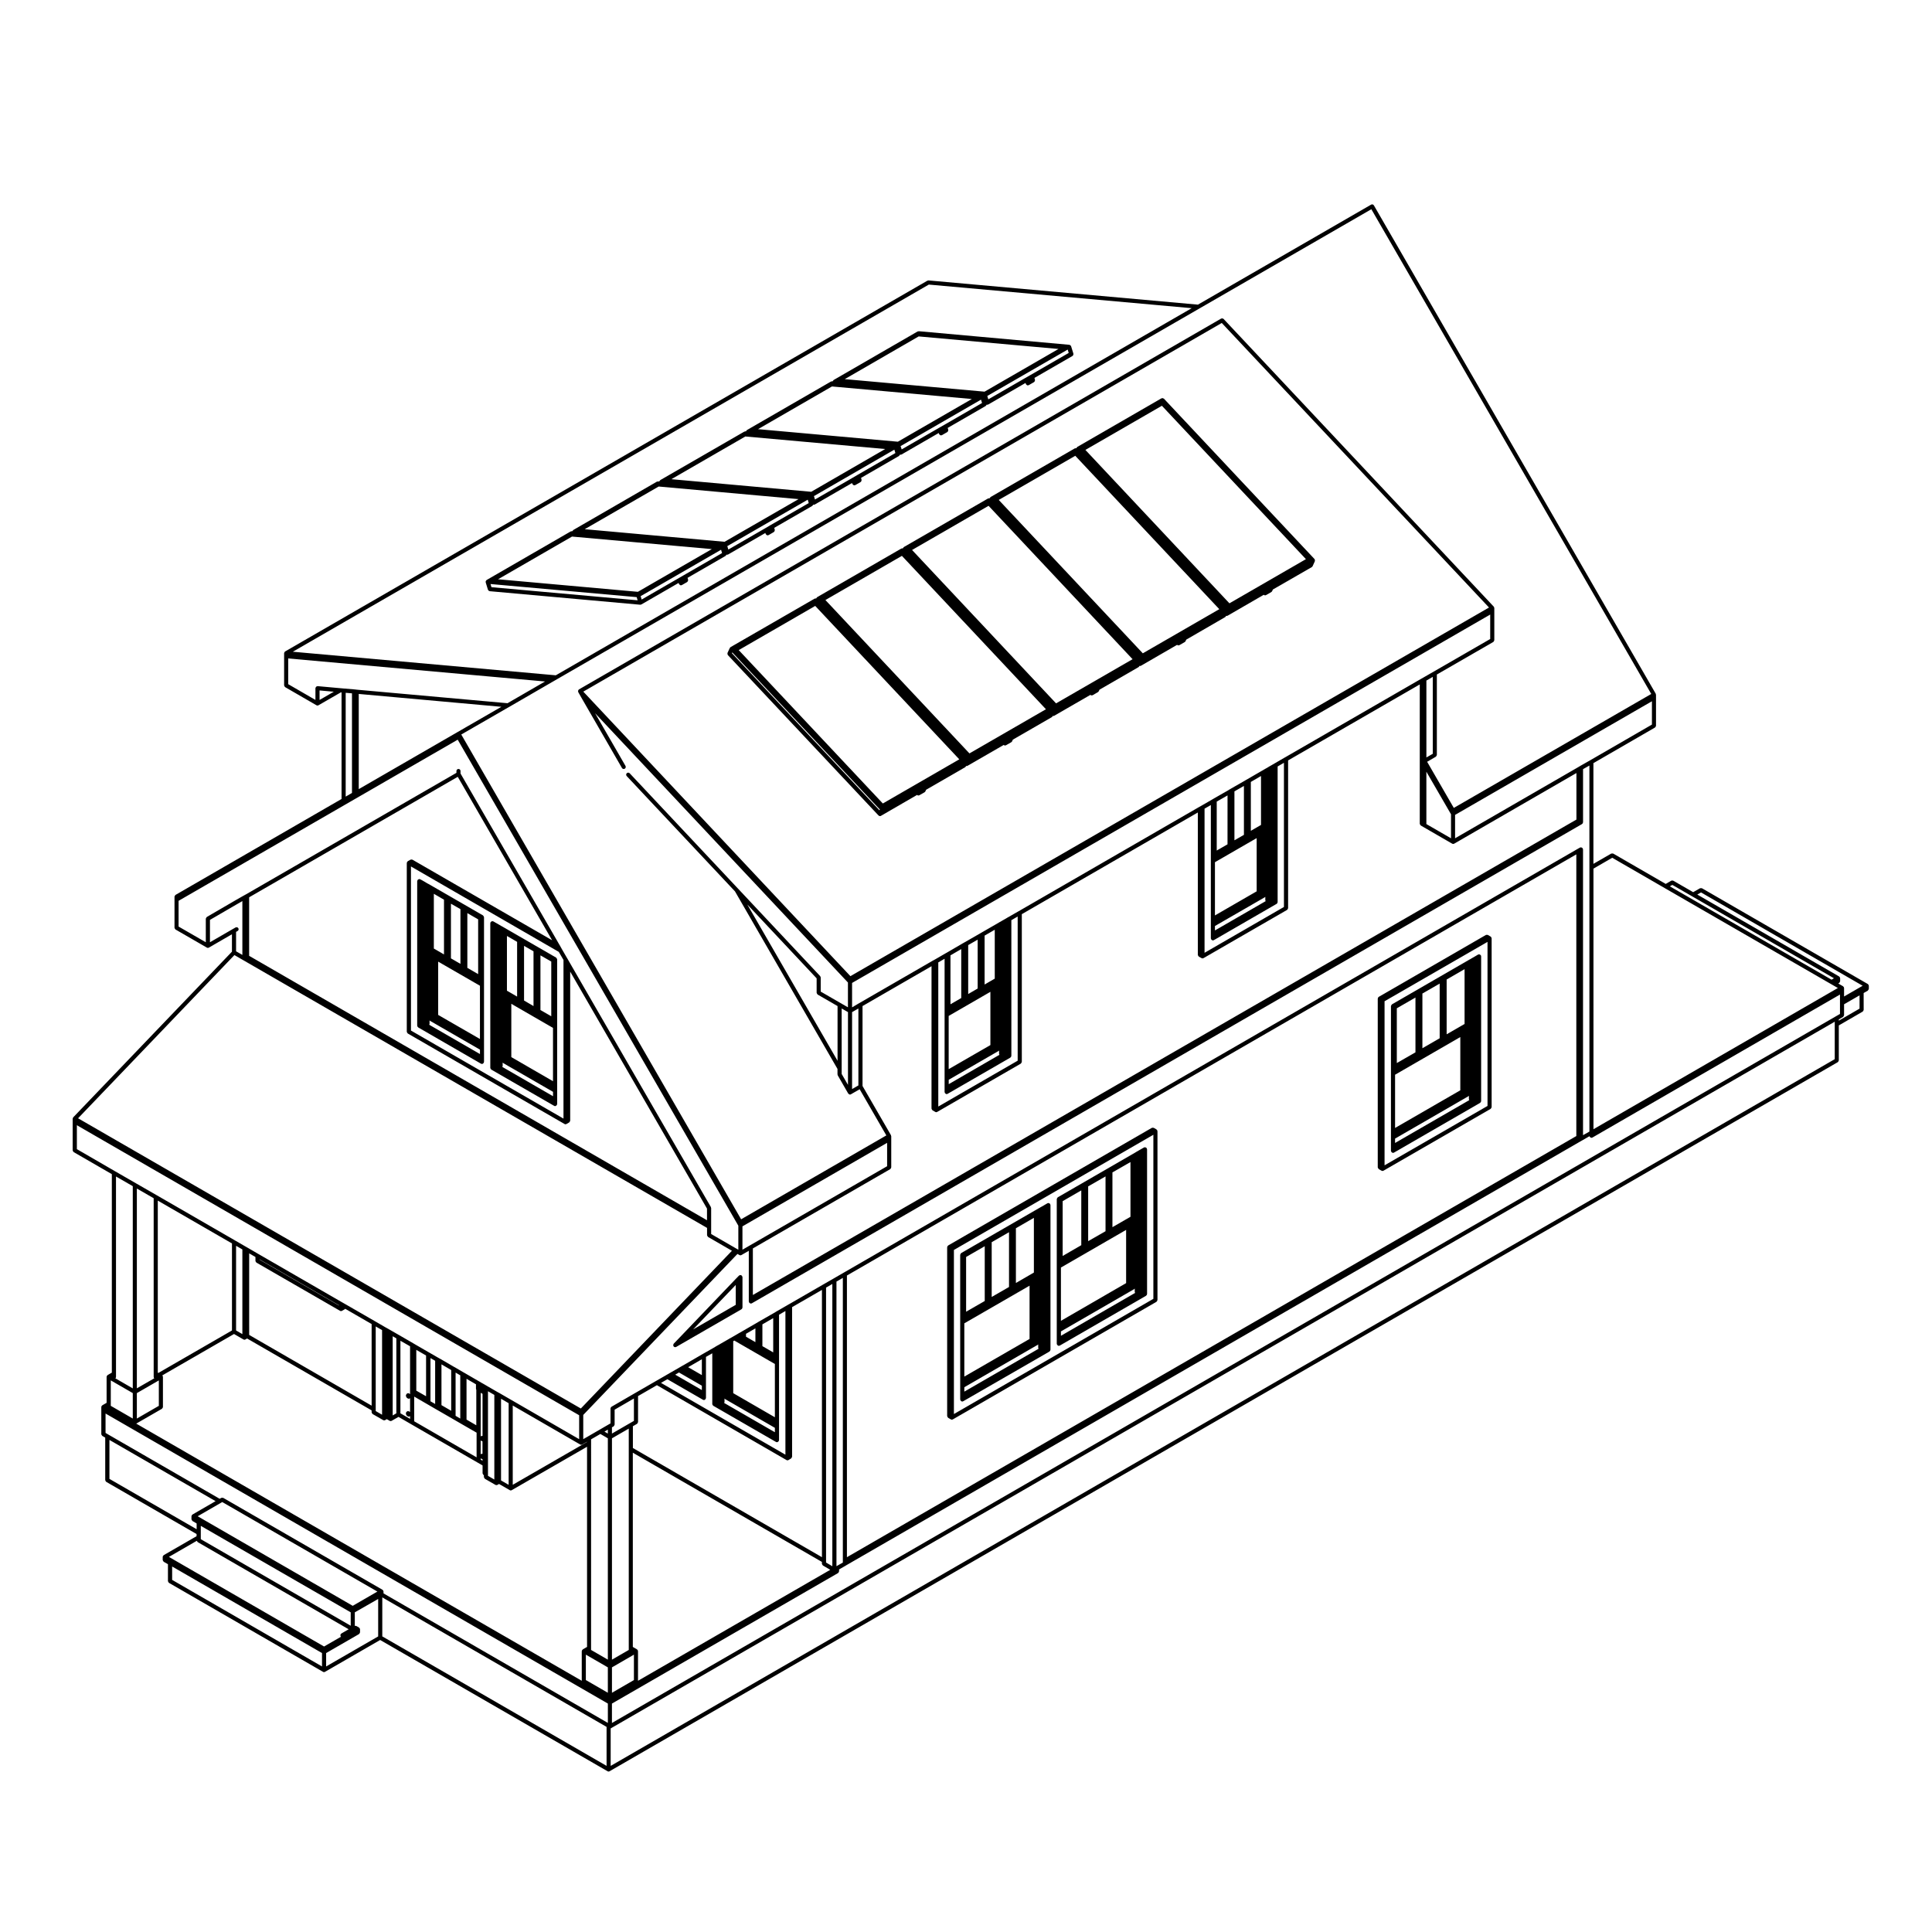 <?xml version="1.0" encoding="UTF-8"?>
<!-- Uploaded to: SVG Repo, www.svgrepo.com, Generator: SVG Repo Mixer Tools -->
<svg fill="#000000" width="800px" height="800px" version="1.1" viewBox="144 144 512 512" xmlns="http://www.w3.org/2000/svg">
 <g>
  <path d="m395.12 519.53c0.031 0.07 0.066 0.117 0.125 0.156 0.016 0.02 0.016 0.051 0.039 0.059l0.691 0.402c0.086 0.051 0.18 0.07 0.273 0.07 0.098 0 0.18-0.02 0.273-0.07l53.953-31.156c0.02-0.02 0.02-0.039 0.039-0.059 0.059-0.039 0.09-0.102 0.125-0.156 0.039-0.07 0.066-0.117 0.074-0.188 0.004-0.02 0.031-0.039 0.031-0.07v-44.734c0-0.031-0.023-0.051-0.031-0.082-0.004-0.051-0.016-0.09-0.035-0.125-0.012-0.02 0-0.051-0.012-0.07-0.016-0.02-0.039-0.031-0.055-0.051-0.035-0.039-0.066-0.07-0.105-0.102-0.02-0.02-0.02-0.039-0.039-0.059l-0.695-0.395c-0.023-0.012-0.051 0-0.074-0.012-0.066-0.031-0.117-0.02-0.195-0.02-0.07-0.012-0.133-0.012-0.195 0.02-0.023 0.012-0.051 0-0.074 0.012l-53.949 31.156c-0.023 0.012-0.023 0.039-0.039 0.059-0.051 0.031-0.074 0.051-0.105 0.102-0.02 0.02-0.047 0.02-0.059 0.039-0.016 0.02 0 0.051-0.004 0.082-0.02 0.039-0.035 0.082-0.039 0.125-0.004 0.02-0.031 0.039-0.031 0.07v44.742c0 0.02 0.023 0.039 0.031 0.059 0.02 0.086 0.043 0.137 0.082 0.195zm1.676-44.281 52.859-30.527v43.484l-52.859 30.527z"/>
  <path d="m447.91 448.3c-0.016-0.02-0.047-0.02-0.055-0.051-0.051-0.051-0.102-0.09-0.168-0.117-0.059-0.039-0.105-0.07-0.176-0.082-0.031-0.012-0.051-0.031-0.074-0.031-0.055 0-0.086 0.039-0.133 0.051-0.047 0.02-0.098 0-0.133 0.02l-0.707 0.402c-0.012 0-0.012 0.012-0.012 0.012l-0.473 0.266-0.406 0.238-0.52 0.297c-0.012 0-0.012 0.012-0.016 0.02-0.004 0.012-0.016 0-0.023 0.012l-0.059 0.039-20.625 11.914c-0.02 0.012-0.023 0.039-0.039 0.051-0.066 0.051-0.09 0.105-0.125 0.168-0.035 0.07-0.07 0.117-0.082 0.176-0.004 0.031-0.031 0.051-0.031 0.082v38.355c0 0.051 0.051 0.082 0.059 0.125 0.016 0.051-0.012 0.09 0.016 0.137 0.016 0.02 0.039 0.012 0.055 0.031 0.102 0.137 0.238 0.238 0.422 0.238 0.09 0 0.18-0.02 0.266-0.07l22.828-13.184c0.02-0.02 0.02-0.039 0.047-0.059 0.047-0.031 0.074-0.07 0.105-0.105 0.016-0.031 0.039-0.02 0.055-0.039s0-0.051 0.012-0.07c0.016-0.051 0.023-0.082 0.035-0.125 0.004-0.031 0.031-0.039 0.031-0.07v-38.344c0-0.051-0.039-0.09-0.059-0.125-0.008-0.074 0.012-0.121-0.016-0.16zm-9.105 6.402 4.781-2.746v14.504l-4.781 2.754zm-6.43 3.703 4.602-2.644v14.523l-4.602 2.637zm-6.762 3.914 4.938-2.852v14.516l-4.938 2.863zm-0.457 17.594 17.277-9.977v14.102l-17.277 9.996zm0 18.086v-1.16l19.297-11.141 0.137-0.082c0.02-0.02 0.02-0.039 0.039-0.059 0.039-0.031 0.066-0.039 0.09-0.07v0.879c0 0.105 0.066 0.176 0.105 0.266z"/>
  <path d="m509.25 453.63c0.039 0.07 0.07 0.117 0.121 0.168 0.023 0.012 0.023 0.039 0.051 0.059l0.695 0.383c0.082 0.051 0.176 0.07 0.266 0.07 0.09 0 0.188-0.02 0.266-0.07l28.379-16.375c0.02-0.012 0.02-0.031 0.039-0.051 0.059-0.051 0.09-0.102 0.125-0.168 0.039-0.059 0.07-0.105 0.074-0.176 0.012-0.031 0.035-0.051 0.035-0.07v-44.734c0-0.023-0.023-0.047-0.031-0.07-0.012-0.047-0.02-0.09-0.039-0.133-0.012-0.023 0.004-0.047-0.012-0.074-0.012-0.016-0.039-0.02-0.051-0.047-0.039-0.035-0.059-0.066-0.102-0.102-0.023-0.012-0.023-0.039-0.051-0.051l-0.691-0.406c-0.02-0.02-0.051 0-0.07-0.016-0.07-0.031-0.125-0.031-0.195-0.031-0.074 0-0.133 0-0.207 0.023-0.02 0.016-0.051 0-0.07 0.016l-28.379 16.391c-0.02 0.012-0.02 0.031-0.047 0.051-0.039 0.039-0.066 0.059-0.105 0.102-0.012 0.031-0.039 0.031-0.059 0.051-0.012 0.02 0 0.051-0.004 0.082-0.023 0.039-0.023 0.082-0.035 0.117-0.004 0.031-0.031 0.051-0.031 0.07v44.734c0 0.031 0.031 0.051 0.031 0.082 0.027 0.066 0.059 0.117 0.098 0.176zm1.672-44.289 27.285-15.734v43.48l-27.285 15.734z"/>
  <path d="m536.45 397.16c-0.016-0.02-0.039-0.02-0.059-0.039-0.047-0.059-0.102-0.098-0.156-0.125-0.07-0.035-0.117-0.066-0.188-0.074-0.031-0.004-0.039-0.031-0.059-0.031-0.059 0-0.09 0.047-0.137 0.059-0.047 0.016-0.102-0.012-0.145 0.02l-0.691 0.406v0.004l-0.453 0.266-0.402 0.223c-0.012 0.004-0.012 0.012-0.012 0.012-0.004 0.004-0.012 0-0.016 0.004l-0.484 0.293-0.023 0.012c-0.02 0.004-0.02 0.023-0.031 0.035h-0.051l-20.656 11.934c-0.02 0.02-0.02 0.051-0.039 0.059-0.066 0.051-0.09 0.102-0.125 0.168-0.031 0.059-0.07 0.105-0.082 0.176 0 0.031-0.023 0.039-0.023 0.07v38.344c0 0.051 0.047 0.09 0.055 0.125 0.02 0.051-0.004 0.102 0.02 0.137 0.012 0.02 0.039 0.02 0.051 0.039 0.102 0.125 0.238 0.238 0.422 0.238 0.09 0 0.188-0.02 0.266-0.07l22.816-13.176c0.02-0.012 0.02-0.039 0.039-0.059 0.051-0.031 0.07-0.059 0.105-0.105 0.012-0.02 0.039-0.012 0.051-0.02 0.012-0.031 0-0.059 0.012-0.09 0.02-0.039 0.035-0.082 0.039-0.125 0-0.02 0.023-0.039 0.023-0.07v-38.359c0-0.055-0.039-0.09-0.055-0.133 0-0.047 0.016-0.098-0.012-0.145zm-9.074 6.422 4.75-2.746v14.52l-4.75 2.746zm-6.426 3.715 4.578-2.637v14.488l-4.578 2.644zm-6.781 3.91 4.941-2.852v14.523l-4.941 2.84zm-0.461 17.605 17.289-9.984v14.113l-17.289 9.98zm0 18.086v-1.16l19.305-11.148s0-0.012 0.004-0.012h0.012l0.137-0.09c0.016-0.012 0.016-0.031 0.035-0.051 0.031-0.02 0.055-0.02 0.07-0.039v0.887c0 0.102 0.066 0.176 0.105 0.258z"/>
  <path d="m492.46 292.43c-0.012-0.047-0.012-0.09-0.035-0.137 0-0.016 0.004-0.035 0-0.047-0.016-0.023-0.039-0.023-0.055-0.039-0.012-0.02-0.012-0.047-0.023-0.066l-39.887-42.477c-0.039-0.047-0.098-0.039-0.141-0.066-0.059-0.039-0.105-0.074-0.172-0.086-0.082-0.012-0.137 0.012-0.207 0.031-0.051 0.016-0.102-0.012-0.145 0.016l-22.277 12.863c-0.02 0.016-0.02 0.039-0.039 0.051-0.02 0.02-0.047 0.012-0.066 0.023-0.023 0.031-0.023 0.066-0.039 0.098-0.023 0.035-0.066 0.039-0.082 0.082l-0.051 0.102c-0.023-0.004-0.051 0.004-0.066 0-0.082-0.012-0.145 0.012-0.215 0.035-0.051 0.012-0.102-0.012-0.137 0.016l-22.27 12.863c-0.023 0.012-0.023 0.035-0.039 0.055-0.02 0.004-0.051 0-0.07 0.02-0.02 0.023-0.02 0.066-0.039 0.098-0.02 0.031-0.066 0.039-0.082 0.07l-0.059 0.125c-0.02-0.012-0.051 0-0.082 0-0.082-0.012-0.137 0.004-0.207 0.023-0.047 0.016-0.09-0.004-0.137 0.02l-22.277 12.848c-0.02 0.012-0.02 0.039-0.039 0.055-0.02 0.012-0.039 0.004-0.059 0.023-0.031 0.023-0.023 0.059-0.051 0.098-0.016 0.031-0.059 0.039-0.082 0.07l-0.051 0.109c-0.023-0.004-0.051 0.016-0.07 0.012-0.074-0.012-0.133 0.012-0.207 0.031-0.047 0.004-0.098-0.012-0.137 0.016l-22.27 12.863c-0.02 0.012-0.02 0.039-0.047 0.055-0.016 0.012-0.047 0.004-0.059 0.02-0.023 0.023-0.023 0.07-0.047 0.098-0.02 0.035-0.059 0.039-0.082 0.074l-0.051 0.105c-0.02-0.004-0.039 0.012-0.059 0.012-0.082-0.016-0.137 0.012-0.215 0.023-0.039 0.016-0.09-0.012-0.137 0.02l-22.289 12.855c-0.02 0.016-0.02 0.039-0.039 0.055-0.016 0.016-0.039 0.012-0.059 0.023-0.031 0.023-0.02 0.07-0.047 0.102-0.023 0.031-0.066 0.039-0.074 0.074l-0.586 1.273c-0.016 0.035 0.004 0.07-0.012 0.105-0.016 0.07-0.016 0.125-0.004 0.203 0.016 0.07 0.031 0.121 0.07 0.18 0.023 0.031 0.02 0.074 0.039 0.105l39.902 42.48c0.023 0.031 0.07 0.031 0.102 0.047 0.031 0.023 0.031 0.066 0.074 0.082 0.07 0.039 0.141 0.055 0.223 0.055 0.102 0 0.188-0.023 0.277-0.074l0.02-0.012v-0.004l9.547-5.527c0.051 0.035 0.066 0.098 0.117 0.109 0.07 0.035 0.137 0.047 0.215 0.047 0.098 0 0.188-0.02 0.273-0.07l1.379-0.785v-0.012c0.102-0.059 0.176-0.133 0.215-0.242l0.195-0.414 10.305-5.949s0-0.004 0.012-0.004c0.09-0.055 0.168-0.133 0.215-0.238l0.059-0.125c0.039 0.02 0.09 0.039 0.133 0.039 0.098 0 0.188-0.031 0.273-0.082l0.02-0.012 9.559-5.512c0.031 0.023 0.047 0.074 0.086 0.102 0.082 0.035 0.156 0.055 0.238 0.055 0.102 0 0.188-0.031 0.277-0.074l1.391-0.797 0.004-0.012c0.09-0.055 0.168-0.137 0.215-0.238l0.195-0.434 10.297-5.941s0-0.004 0.004-0.004c0.09-0.055 0.172-0.133 0.215-0.242l0.051-0.105c0.051 0.012 0.09 0.031 0.137 0.031 0.102 0 0.188-0.023 0.277-0.074l0.016-0.016 9.578-5.527c0.039 0.035 0.051 0.09 0.102 0.105 0.074 0.039 0.145 0.051 0.227 0.051 0.09 0 0.188-0.02 0.277-0.074l1.359-0.797h0.012c0.082-0.055 0.156-0.125 0.207-0.23l0.211-0.422 10.297-5.949v-0.004c0.098-0.055 0.176-0.133 0.227-0.238l0.051-0.117c0.051 0.02 0.102 0.035 0.145 0.035 0.102 0 0.188-0.023 0.277-0.074l0.012-0.012 0.012-0.004 9.551-5.523c0.039 0.031 0.055 0.082 0.102 0.105 0.07 0.035 0.145 0.051 0.227 0.051 0.098 0 0.188-0.023 0.273-0.074l1.391-0.797c0.012-0.004 0.012-0.004 0.012-0.012 0.09-0.055 0.168-0.133 0.215-0.23l0.191-0.418 10.281-5.949h0.004c0.09-0.055 0.16-0.125 0.211-0.23l0.066-0.133c0.051 0.012 0.102 0.031 0.145 0.031 0.09 0 0.188-0.02 0.273-0.074l0.012-0.012h0.016l9.547-5.523c0.039 0.035 0.051 0.09 0.105 0.105 0.07 0.035 0.145 0.051 0.215 0.051 0.102 0 0.188-0.02 0.277-0.07l1.387-0.797c0.004-0.004 0.004-0.012 0.004-0.012 0.098-0.059 0.168-0.137 0.215-0.242l0.203-0.43 10.297-5.926c0.004-0.004 0.004-0.012 0.004-0.012 0.09-0.059 0.172-0.137 0.223-0.242l0.586-1.289c0-0.012-0.012-0.031 0-0.047 0.012-0.039 0.012-0.066 0.02-0.102 0.016-0.066 0.012-0.105 0-0.168zm-115.4 66.305-39.094-41.637 0.098-0.203 39.102 41.625zm0.898-1.805-38.188-40.648 20.27-11.707 38.18 40.656zm22.957-13.27-38.172-40.648 20.273-11.703 38.172 40.648zm22.953-13.262-38.164-40.648 20.277-11.703 38.164 40.648zm22.992-13.262-38.18-40.648 20.277-11.699 38.168 40.648zm22.953-13.25-38.172-40.652 20.273-11.703 38.172 40.648z"/>
  <path d="m313.72 304.25c0.059 0 0.105-0.012 0.156-0.031 0.016 0 0.02-0.016 0.031-0.023 0.031-0.012 0.066-0.004 0.09-0.023l9.848-5.691 0.082 0.246c0.004 0.023 0.031 0.035 0.039 0.059 0.012 0.02 0 0.031 0.012 0.047 0.004 0.023 0.031 0.02 0.051 0.031 0.102 0.141 0.246 0.246 0.414 0.246 0.059 0 0.109-0.012 0.172-0.023 0.016-0.004 0.016-0.02 0.031-0.031 0.023-0.012 0.051-0.012 0.074-0.016l1.387-0.797c0.039-0.031 0.051-0.086 0.09-0.121 0.051-0.055 0.098-0.098 0.117-0.16 0.031-0.066 0.02-0.121 0.02-0.195 0-0.051 0.039-0.098 0.02-0.145l-0.145-0.488 10.078-5.82c0.051-0.023 0.059-0.086 0.09-0.121 0.055-0.055 0.105-0.09 0.125-0.156 0.012-0.02 0.031-0.031 0.035-0.047l0.125 0.016h0.047c0.051 0 0.105-0.012 0.156-0.023 0.016 0 0.02-0.023 0.039-0.031 0.023-0.004 0.051-0.004 0.074-0.02l9.855-5.691 0.07 0.242c0.012 0.02 0.035 0.035 0.039 0.059 0.012 0.016 0 0.039 0.012 0.051 0.012 0.023 0.039 0.016 0.059 0.035 0.098 0.141 0.242 0.238 0.414 0.238 0.051 0 0.105-0.004 0.156-0.02 0.02-0.004 0.023-0.023 0.039-0.031 0.023-0.012 0.051-0.004 0.082-0.02l1.367-0.797c0.051-0.023 0.055-0.086 0.09-0.121 0.055-0.051 0.098-0.09 0.121-0.156 0.031-0.066 0.02-0.125 0.02-0.203 0-0.051 0.035-0.098 0.02-0.145l-0.145-0.488 10.082-5.812c0.047-0.023 0.055-0.082 0.09-0.117 0.055-0.051 0.098-0.09 0.121-0.156 0.012-0.02 0.039-0.035 0.047-0.055l0.102 0.016c0.016 0.004 0.039 0.004 0.066 0.004 0.051 0 0.102-0.012 0.145-0.031 0.02 0 0.02-0.016 0.039-0.023 0.02-0.012 0.055-0.004 0.082-0.023l9.859-5.688 0.074 0.227c0.012 0.02 0.035 0.035 0.035 0.055 0.012 0.02 0 0.039 0.012 0.055 0.016 0.023 0.047 0.016 0.055 0.035 0.105 0.133 0.25 0.242 0.418 0.242 0.055 0 0.105-0.012 0.16-0.023 0.016 0 0.023-0.02 0.031-0.031 0.023-0.012 0.059-0.004 0.086-0.016l1.391-0.797c0.047-0.031 0.055-0.09 0.098-0.125 0.051-0.051 0.102-0.09 0.121-0.152 0.023-0.074 0.016-0.125 0.016-0.207 0-0.051 0.035-0.098 0.016-0.145l-0.141-0.473 10.066-5.812c0.047-0.031 0.055-0.082 0.09-0.117 0.055-0.051 0.102-0.09 0.125-0.16 0.004-0.023 0.031-0.047 0.031-0.07l0.137 0.012h0.051c0.051 0 0.105 0 0.156-0.023 0.02-0.004 0.02-0.02 0.035-0.023 0.023-0.012 0.051-0.004 0.074-0.023l9.836-5.684 0.066 0.23c0.012 0.031 0.039 0.039 0.051 0.066 0.012 0.016-0.004 0.039 0.012 0.059 0.012 0.02 0.031 0.012 0.051 0.035 0.105 0.133 0.246 0.238 0.418 0.238 0.055 0 0.105-0.004 0.152-0.02 0.016-0.004 0.02-0.023 0.031-0.031 0.035-0.004 0.07 0 0.09-0.02l1.387-0.797c0.051-0.023 0.059-0.086 0.102-0.117 0.047-0.055 0.098-0.098 0.117-0.16 0.031-0.07 0.02-0.125 0.02-0.207 0-0.051 0.031-0.098 0.016-0.141l-0.141-0.48 10.066-5.812c0.039-0.02 0.051-0.074 0.086-0.105 0.055-0.055 0.105-0.102 0.125-0.168 0.004-0.031 0.031-0.047 0.035-0.074l0.133 0.012c0.016 0.004 0.035 0.004 0.051 0.004 0.051 0 0.105-0.004 0.152-0.023 0.016-0.004 0.02-0.02 0.039-0.031 0.023-0.004 0.051-0.004 0.082-0.02l9.859-5.699 0.082 0.258c0 0.02 0.023 0.035 0.031 0.055 0.012 0.02 0 0.035 0.012 0.055 0.012 0.02 0.039 0.016 0.059 0.035 0.102 0.137 0.246 0.242 0.414 0.242 0.051 0 0.105-0.012 0.16-0.031 0.016-0.004 0.016-0.016 0.035-0.023 0.023-0.012 0.051-0.004 0.082-0.02l1.367-0.789c0.051-0.023 0.07-0.086 0.102-0.117 0.051-0.055 0.09-0.098 0.117-0.156 0.031-0.07 0.031-0.133 0.02-0.211 0-0.051 0.031-0.09 0.02-0.137l-0.145-0.492 10.086-5.82c0.051-0.023 0.059-0.082 0.09-0.109 0.051-0.055 0.102-0.102 0.125-0.16 0.023-0.07 0.02-0.133 0.02-0.203 0-0.055 0.02-0.102 0.004-0.152l-0.609-1.953c-0.004-0.02-0.023-0.023-0.035-0.051-0.012-0.016 0-0.039-0.012-0.059-0.012-0.016-0.031-0.016-0.039-0.031-0.031-0.047-0.07-0.059-0.105-0.098-0.051-0.039-0.086-0.074-0.137-0.09-0.035-0.02-0.059-0.031-0.102-0.035-0.016-0.004-0.023-0.02-0.039-0.02l-39.891-3.598c-0.059-0.004-0.105 0.035-0.156 0.055-0.059 0.012-0.117-0.012-0.168 0.016l-22.258 12.863c-0.02 0.012-0.02 0.031-0.023 0.039-0.039 0.023-0.055 0.059-0.09 0.098-0.039 0.051-0.074 0.09-0.102 0.145-0.004 0.02-0.035 0.035-0.039 0.059l-0.125-0.012c-0.066-0.012-0.109 0.035-0.176 0.051-0.051 0.012-0.102-0.004-0.141 0.02l-22.277 12.863c-0.012 0.004-0.012 0.02-0.023 0.031-0.051 0.035-0.074 0.074-0.109 0.121s-0.066 0.074-0.09 0.125c-0.012 0.031-0.023 0.039-0.031 0.066l-0.105-0.012h-0.051c-0.059 0-0.102 0.047-0.145 0.059-0.047 0.012-0.086-0.004-0.125 0.016l-22.273 12.848c-0.016 0.012-0.02 0.031-0.023 0.039-0.051 0.031-0.066 0.066-0.102 0.105-0.039 0.047-0.07 0.082-0.09 0.137-0.016 0.023-0.031 0.039-0.039 0.07l-0.125-0.012c-0.102-0.023-0.156 0.035-0.238 0.059-0.031 0.016-0.055 0-0.082 0.016l-0.109-0.051c-0.031 0.02-0.059 0.023-0.082 0.047l-22.156 12.809c-0.02 0.012-0.02 0.023-0.023 0.035-0.047 0.035-0.066 0.07-0.102 0.109s-0.074 0.082-0.09 0.133c-0.016 0.02-0.035 0.031-0.047 0.051l-0.105-0.016c-0.082-0.004-0.125 0.039-0.188 0.055-0.051 0.02-0.102 0-0.137 0.02l-0.082 0.047s-0.012 0.004-0.016 0.004l-22.188 12.82s-0.004 0.02-0.016 0.02c-0.059 0.039-0.09 0.086-0.121 0.133s-0.055 0.082-0.074 0.125c-0.02 0.035-0.031 0.059-0.039 0.098 0 0.02-0.016 0.031-0.02 0.047 0 0.039 0.031 0.07 0.031 0.105 0 0.031-0.02 0.066-0.012 0.105l0.598 1.961c0.012 0.047 0.051 0.074 0.082 0.105 0.02 0.047 0.039 0.082 0.074 0.105 0.07 0.074 0.152 0.109 0.25 0.133 0.02 0.004 0.039 0.035 0.07 0.035l39.887 3.586h0.047zm11.562-7.859-1.391 0.805h-0.004l-9.84 5.688-0.266-0.898 21.312-12.297 0.246 0.84v0.004c0.012 0 0 0 0 0l0.012 0.039zm22.957-13.254-1.375 0.812-9.848 5.688-0.273-0.906 21.316-12.309 0.242 0.828 0.023 0.074zm22.98-13.262-1.391 0.812v0.004l-9.855 5.684-0.266-0.902 21.305-12.309 0.258 0.832v0.004l0.02 0.059zm22.973-13.254h-0.012l-1.375 0.789h-0.004l-9.844 5.688-0.289-0.875 21.312-12.312 0.246 0.82v0.004l0.02 0.07zm33.027-19.086-10.066 5.812h-0.004l-1.391 0.797-9.848 5.688-0.266-0.898 21.305-12.293zm-39.758-4.379 37.051 3.324-19.594 11.316-37.051-3.32zm-22.98 13.262 37.066 3.324-19.602 11.316-37.055-3.324zm-22.957 13.254 37.059 3.324-19.602 11.332-37.055-3.336zm-22.965 13.262 37.066 3.34-19.609 11.305-37.059-3.336zm-44.316 26.676-0.25-0.836 38.734 3.473 0.246 0.84zm1.75-2.098 19.598-11.316 37.051 3.32-19.602 11.32z"/>
  <path d="m639.03 406.45c0.059-0.039 0.09-0.09 0.125-0.145 0.031-0.07 0.066-0.117 0.07-0.188 0.012-0.031 0.035-0.051 0.035-0.07v-0.805c0-0.031-0.023-0.051-0.035-0.07 0-0.051-0.016-0.09-0.039-0.137-0.012-0.016 0.012-0.039-0.012-0.07-0.004-0.016-0.031-0.02-0.051-0.039-0.031-0.039-0.059-0.066-0.105-0.105-0.016-0.016-0.023-0.047-0.039-0.051l-43.926-25.363c-0.016-0.012-0.047 0-0.074-0.012-0.066-0.023-0.117-0.02-0.195-0.023-0.07 0-0.125-0.004-0.195 0.023-0.02 0.004-0.051 0-0.07 0.004l-1.809 1.039-5.269-3.039c-0.023-0.02-0.051 0-0.074-0.016-0.07-0.031-0.125-0.031-0.195-0.031-0.074 0-0.137 0-0.195 0.031-0.031 0.016-0.055-0.004-0.082 0.016l-1.465 0.852-13.895-8.035c-0.023-0.012-0.051 0-0.074-0.012-0.066-0.023-0.125-0.023-0.203-0.023-0.07 0-0.125 0-0.203 0.023-0.023 0.012-0.051 0-0.074 0.012l-4.711 2.715v-26.691l16.328-9.441c0.02-0.016 0.02-0.047 0.039-0.059 0.059-0.039 0.09-0.098 0.125-0.16 0.031-0.059 0.066-0.105 0.074-0.18 0.004-0.023 0.023-0.039 0.023-0.066v-7.441l-0.004-0.789c0-0.055-0.039-0.086-0.051-0.133-0.02-0.047 0-0.098-0.02-0.133l-74.688-129.41c-0.152-0.262-0.488-0.348-0.742-0.195l-45.891 26.5-71.391-6.418c-0.074-0.012-0.125 0.047-0.191 0.059-0.039 0.012-0.09-0.012-0.121 0.016l-0.07 0.039s-0.012 0.004-0.02 0.012l-170.1 98.195c-0.004 0.012-0.004 0.02-0.023 0.023-0.023 0.02-0.051 0.031-0.066 0.051-0.047 0.039-0.055 0.102-0.082 0.145-0.035 0.055-0.074 0.102-0.086 0.156 0 0.02-0.016 0.031-0.02 0.047 0 0.012 0.004 0.02 0.004 0.02 0 0.016-0.004 0.02-0.004 0.02v8.535c0 0.023 0.02 0.039 0.031 0.066 0 0.074 0.039 0.121 0.074 0.18 0.035 0.07 0.066 0.117 0.117 0.16 0.023 0.016 0.023 0.047 0.051 0.059l8.297 4.801c0.09 0.055 0.176 0.074 0.277 0.074 0.09 0 0.188-0.02 0.266-0.074l5.934-3.422 0.176 0.02v28.238l-43.996 25.422c-0.023 0.016-0.023 0.039-0.047 0.059-0.059 0.047-0.09 0.098-0.125 0.156-0.031 0.066-0.07 0.105-0.082 0.188 0 0.02-0.02 0.039-0.02 0.066v8.23c0 0.031 0.02 0.047 0.02 0.074 0.012 0.07 0.051 0.109 0.082 0.176 0.039 0.062 0.066 0.117 0.125 0.168 0.02 0.016 0.02 0.039 0.047 0.055l8.297 4.793c0.086 0.051 0.176 0.074 0.266 0.074 0.102 0 0.188-0.023 0.277-0.074l6.109-3.531v4.613l-42.055 43.891c-0.016 0.02-0.016 0.051-0.023 0.07-0.02 0.02-0.039 0.02-0.055 0.039-0.023 0.039-0.004 0.09-0.016 0.125-0.02 0.051-0.059 0.09-0.059 0.137v8.383c0 0.031 0.023 0.039 0.031 0.07 0.012 0.07 0.039 0.117 0.074 0.176 0.035 0.07 0.066 0.125 0.133 0.168 0.016 0.012 0.016 0.039 0.039 0.059l10.102 5.836v52.602l-1.109 0.641c-0.031 0.02-0.031 0.039-0.051 0.07-0.039 0.031-0.07 0.051-0.102 0.09-0.016 0.02-0.039 0.031-0.059 0.051-0.012 0.02 0 0.051-0.004 0.07-0.023 0.039-0.035 0.09-0.039 0.125-0.004 0.031-0.023 0.051-0.023 0.07v6.887l-1.125 0.641c-0.02 0.012-0.031 0.039-0.047 0.059-0.047 0.031-0.066 0.059-0.102 0.102-0.016 0.02-0.047 0.02-0.055 0.039-0.02 0.031 0 0.051-0.012 0.07-0.02 0.051-0.035 0.09-0.039 0.137 0 0.031-0.023 0.039-0.023 0.07v7.184c0 0.02 0.023 0.039 0.023 0.059 0.012 0.082 0.039 0.125 0.082 0.188 0.035 0.07 0.066 0.117 0.117 0.156 0.02 0.02 0.02 0.051 0.047 0.059l0.77 0.453v11.266c0 0.02 0.023 0.039 0.031 0.059 0.012 0.07 0.039 0.117 0.074 0.188 0.035 0.059 0.066 0.117 0.125 0.156 0.02 0.02 0.023 0.039 0.047 0.059l23.93 13.824v0.57l-8.715 5.027c-0.008 0.016-0.008 0.043-0.027 0.055-0.039 0.039-0.07 0.07-0.102 0.105-0.02 0.012-0.047 0.02-0.059 0.039-0.012 0.02 0 0.051-0.012 0.07-0.02 0.051-0.031 0.082-0.035 0.125-0.004 0.031-0.023 0.051-0.023 0.082v0.805c0 0.02 0.02 0.039 0.023 0.07 0.012 0.07 0.039 0.117 0.086 0.188 0.031 0.059 0.059 0.105 0.117 0.145 0.016 0.031 0.02 0.051 0.039 0.07l1.125 0.641v4.488c0 0.02 0.023 0.039 0.031 0.07 0.012 0.07 0.039 0.117 0.074 0.176 0.039 0.07 0.066 0.117 0.125 0.168 0.016 0.012 0.023 0.039 0.047 0.051l40.809 23.566c0.09 0.051 0.176 0.082 0.277 0.082 0.09 0 0.18-0.031 0.266-0.082l14.609-8.434 60.262 34.781c0.082 0.059 0.176 0.082 0.266 0.082 0.102 0 0.188-0.02 0.277-0.082l325.48-187.91c0.023-0.012 0.023-0.039 0.047-0.051 0.059-0.051 0.09-0.105 0.121-0.168 0.035-0.07 0.074-0.105 0.074-0.176 0.012-0.031 0.031-0.051 0.031-0.07v-9.27l6.309-3.652c0.031-0.012 0.031-0.039 0.051-0.059 0.055-0.039 0.09-0.102 0.117-0.156 0.039-0.059 0.07-0.105 0.082-0.188 0-0.031 0.031-0.039 0.031-0.07l-0.008-4.461 1.109-0.629c0.012-0.02 0.012-0.039 0.031-0.07zm-51.852-27.945 5.266 3.039 37.574 21.703-0.641 0.379-42.855-24.738zm-15.918-7.188 13.906 8.035 43.949 25.363 0.691 0.398 1.25 0.719-64.77 37.422-0.004-69.059zm10.527-35.301-16.328 9.441-2.766 1.57v0.012h-0.004l-0.691 0.406-32.387 18.707v-6.195l52.168-30.117v6.176zm-238.27 138.83 36.395-21.008c0.023-0.012 0.023-0.039 0.047-0.051 0.059-0.051 0.09-0.102 0.125-0.168 0.039-0.059 0.059-0.105 0.07-0.188 0.012-0.02 0.035-0.039 0.035-0.07v-8.25c0-0.059-0.047-0.09-0.059-0.137-0.004-0.051 0.012-0.09-0.016-0.137l-7.535-13.039v-21.184l18.285-10.559-0.004 37.727c0 0.031 0.023 0.051 0.031 0.07 0.012 0.07 0.047 0.117 0.082 0.188 0.039 0.059 0.066 0.117 0.117 0.156 0.023 0.012 0.023 0.051 0.051 0.059l0.699 0.402c0.086 0.059 0.176 0.082 0.277 0.082 0.09 0 0.188-0.02 0.266-0.082l22.133-12.781c0.02-0.02 0.02-0.039 0.047-0.059 0.055-0.051 0.09-0.102 0.125-0.168 0.035-0.059 0.066-0.105 0.074-0.176 0.004-0.02 0.031-0.039 0.031-0.07v-39.141l46.645-26.945v37.734c0 0.023 0.02 0.047 0.031 0.07 0.012 0.074 0.039 0.121 0.074 0.188 0.039 0.066 0.074 0.109 0.133 0.156 0.02 0.02 0.02 0.051 0.051 0.066l0.699 0.379c0.086 0.047 0.172 0.07 0.262 0.07 0.102 0 0.191-0.031 0.277-0.082l22.129-12.766c0.02-0.02 0.02-0.047 0.039-0.059 0.066-0.047 0.09-0.102 0.125-0.16 0.031-0.066 0.07-0.109 0.074-0.18 0.004-0.02 0.031-0.039 0.031-0.066v-39.152l34.891-20.137v36.918c0 0.023 0.02 0.051 0.02 0.07 0.012 0.074 0.051 0.117 0.082 0.18 0.039 0.07 0.07 0.117 0.125 0.16 0.02 0.02 0.02 0.047 0.047 0.059l0.684 0.395v0.004l7.629 4.41c0.09 0.047 0.176 0.07 0.277 0.07 0.09 0 0.18-0.023 0.266-0.07l32.387-18.715v12.332l-218.25 125.99zm-0.816-0.785-1.945 1.125v-6.191l38.34-22.133v6.195zm27.109-61.84 1.672-0.961v20.391l-1.672 0.961zm-0.445-9.527-70.785-75.406 169.2-97.699 70.82 75.41zm0.445 8.266v-6.473l169.11-97.625v6.481l-14.953 8.625-2.777 1.598-0.695 0.395-35.973 20.766h-0.012l-2.754 1.598-0.699 0.406-0.473 0.273h-0.012l-0.402 0.238s0 0.004-0.004 0.012h-0.004l-0.457 0.273 0.004-0.004c-0.012 0.004-0.012 0.012-0.012 0.012l-0.051 0.031v0.004c-0.02 0.012-0.039 0-0.055 0.012l-0.75 0.434v0.012h-0.012l-0.297 0.176-0.031 0.02c-0.012 0-0.012 0.012-0.02 0.016-0.012 0.004-0.02 0-0.031 0.004l-3.789 2.195-0.516 0.289c-0.012 0.004-0.012 0.016-0.012 0.016-0.012 0.012-0.02 0.004-0.031 0.012l-0.191 0.121-3.606 2.066v0.004l-0.523 0.301s-0.004 0.012-0.004 0.016c-0.012 0.004-0.02-0.004-0.023 0.004l-0.191 0.125-3.945 2.258-0.012 0.004v0.004l-0.473 0.281-2.742 1.582-0.707 0.398h-0.004l-47.727 27.562h-0.004l-2.766 1.586h-0.012l-0.68 0.406h-0.004l-0.48 0.277-0.414 0.23v0.004l-0.504 0.297-0.039 0.016c-0.012 0.004-0.012 0.012-0.02 0.02-0.004 0-0.02-0.004-0.031 0l-0.734 0.438s0 0.004-0.012 0.004l-0.328 0.195c-0.004 0-0.004 0.004-0.004 0.004s-0.004 0-0.012 0.004l-0.047 0.023-3.773 2.172v0.004h-0.012l-0.523 0.312-0.215 0.121-3.606 2.07h-0.004l-0.516 0.293-0.012 0.004c-0.004 0.004-0.012 0-0.016 0.004l-0.215 0.133-3.941 2.297-0.465 0.262v0.004h-0.012l-2.746 1.594-0.699 0.379v0.012h-0.012l-19.367 11.184h-0.012zm153.89-87.582v20.383l-1.691 0.973v-20.379zm4.836 36.414v6.367l-6.531-3.773v-13.875zm-63.598 33.008c0.02 0.047-0.004 0.098 0.02 0.133 0.012 0.02 0.039 0.02 0.051 0.031 0.102 0.137 0.242 0.246 0.422 0.246 0.09 0 0.188-0.023 0.266-0.074l16.609-9.598c0.031-0.016 0.051-0.051 0.07-0.07 0.031-0.02 0.047-0.047 0.07-0.074 0.02-0.023 0.059-0.039 0.074-0.07 0.004-0.023 0-0.047 0.004-0.07 0.02-0.047 0.023-0.082 0.031-0.125 0.012-0.023 0.031-0.039 0.031-0.066v-35.945l1.672-0.969v38.203l-21.039 12.148v-38.199l1.668-0.957v35.324c-0.004 0.051 0.043 0.082 0.051 0.133zm12.094-26.695v14.105l-11.059 6.387v-14.105zm-10.586 3.297v-12.973l2.863-1.637-0.004 12.961zm4.691-2.711v-12.973l2.516-1.438v12.965zm4.348-2.519v-12.953l2.695-1.57v12.969zm3.562 17.691 0.137-0.074c0.031-0.016 0.031-0.047 0.055-0.066 0.023-0.02 0.055-0.02 0.082-0.047v0.879c0 0.102 0.066 0.168 0.105 0.25l-13.453 7.773v-1.176zm-84.66 51.668c0.004 0.051-0.012 0.102 0.016 0.137 0.004 0.02 0.035 0.02 0.051 0.031 0.105 0.137 0.23 0.246 0.418 0.246 0.098 0 0.188-0.02 0.273-0.082l16.605-9.582c0.02-0.012 0.02-0.039 0.039-0.059 0.051-0.031 0.07-0.059 0.105-0.102 0.012-0.02 0.035-0.012 0.047-0.031 0.016-0.031 0-0.059 0.016-0.082 0.02-0.051 0.031-0.082 0.035-0.137 0.004-0.02 0.031-0.039 0.031-0.07l-0.004-35.945 1.676-0.969v38.207l-21.039 12.152v-38.199l1.672-0.969v35.312c-0.004 0.066 0.035 0.102 0.059 0.141zm12.078-26.688v14.113l-11.055 6.379v-14.102zm-10.582 3.301v-12.965l2.856-1.664v12.973zm4.699-2.715v-12.969l2.508-1.441v12.953zm4.348-2.519v-12.965l2.691-1.551v12.957zm3.543 17.699 0.152-0.082c0.023-0.012 0.031-0.051 0.051-0.07 0.031-0.02 0.066-0.02 0.09-0.039v0.875c0 0.102 0.059 0.156 0.102 0.238l-13.445 7.785v-1.168zm53.371-196.85 45.578-26.312 74.176 128.46-52.324 30.199-7.07-12.227 2.301-1.336c0.02-0.016 0.023-0.039 0.039-0.059 0.066-0.047 0.102-0.102 0.125-0.16 0.039-0.066 0.07-0.109 0.082-0.18 0.004-0.023 0.031-0.047 0.031-0.074v-21.316l14.949-8.621c0.02-0.016 0.023-0.047 0.047-0.055 0.066-0.051 0.098-0.105 0.125-0.168 0.031-0.059 0.066-0.105 0.074-0.176 0.004-0.031 0.031-0.047 0.031-0.074v-8.535c0-0.055-0.039-0.086-0.055-0.133s0.004-0.098-0.023-0.133c-0.012-0.023-0.035-0.023-0.051-0.047-0.012-0.02 0-0.039-0.02-0.066l-0.012-0.004h-0.004l-71.57-76.211c-0.031-0.047-0.09-0.039-0.125-0.066-0.066-0.035-0.109-0.074-0.188-0.082-0.07-0.02-0.137 0.004-0.207 0.023-0.039 0.012-0.102-0.012-0.137 0.02l-170.16 98.258h-0.012c-0.02 0.016-0.023 0.039-0.039 0.055-0.016 0.012-0.039 0.012-0.059 0.023-0.039 0.035-0.031 0.09-0.059 0.125-0.039 0.07-0.082 0.117-0.086 0.191-0.016 0.066 0.004 0.121 0.023 0.195 0.012 0.051-0.012 0.105 0.016 0.145l1.188 2.082 0.004 0.004 10.387 18.008c0.105 0.176 0.281 0.277 0.473 0.277 0.09 0 0.188-0.02 0.266-0.07 0.266-0.152 0.352-0.484 0.207-0.742l-8.051-13.957 67 71.355v6.57l-1.941-1.113-5.273-3.047v-3.734c0-0.082-0.051-0.137-0.082-0.203-0.031-0.059-0.02-0.121-0.066-0.172l-0.016-0.012-21.719-23.137-28.742-30.598c-0.195-0.215-0.551-0.23-0.766-0.02-0.223 0.203-0.227 0.543-0.02 0.762l28.691 30.551 27.164 47.055v1.457c0 0.051 0.047 0.082 0.055 0.125 0.02 0.051-0.004 0.102 0.02 0.137l2.762 4.793c0.012 0.02 0.035 0.02 0.055 0.039 0.102 0.137 0.238 0.238 0.414 0.238 0.102 0 0.188-0.02 0.277-0.07v-0.012l2.293-1.32 7.07 12.234-38.484 22.227-74.164-128.47 12.641-7.289h0.012l11.574-6.707h0.004l1.203-0.691v-0.004zm-93.121 186.46v19.285l-1.672-2.891v-17.355zm-8.27-5.039c0.012 0.07 0.031 0.117 0.07 0.176 0.039 0.07 0.07 0.117 0.121 0.156 0.023 0.02 0.023 0.051 0.047 0.059l5.269 3.047v14.504l-23.91-41.418 18.367 19.566v3.836c0.004 0.023 0.023 0.043 0.035 0.074zm-95.215-69.164-26.168 15.113v-25.227l37.797 3.406zm124.91-118.6 69.672 6.254-168.53 97.293-69.688-6.246zm-161.46 110.08v-2.523l3.773 0.344zm5.582-3.109-6.086-0.551c-0.012 0-0.012 0.012-0.02 0.012-0.012 0-0.012-0.012-0.02-0.012-0.07 0-0.109 0.047-0.168 0.07-0.07 0.02-0.137 0.031-0.195 0.074-0.055 0.059-0.07 0.133-0.105 0.211-0.02 0.055-0.07 0.086-0.074 0.141 0 0.012 0.004 0.02 0.004 0.02 0 0.012-0.012 0.016-0.012 0.023v3.113l-7.215-4.176v-6.816l68.066 6.106-9.949 5.758-39.91-3.586-0.711-0.082v0.004s-0.004-0.004-0.012-0.004l-2.754-0.23zm3.008 1.355v26.398l-1.668 0.969v-27.512zm-38.457 59.258c-0.031 0.016-0.031 0.039-0.051 0.059-0.059 0.047-0.09 0.098-0.117 0.156-0.039 0.066-0.074 0.109-0.082 0.188 0 0.023-0.031 0.039-0.031 0.066v6.238l-7.215-4.16v-6.82l73.973-42.703 74.367 128.8v6.367l-0.082-0.051-0.492-0.277-6.629-3.832v-6.887c0-0.051-0.039-0.09-0.055-0.137-0.016-0.039 0.004-0.09-0.016-0.125l-37.363-64.688v-0.004l-0.691-1.203s-0.012 0-0.012-0.004l-1.375-2.379-0.68-1.215h-0.012v-0.004l-26.215-45.398v-0.66c0-0.301-0.242-0.543-0.539-0.543-0.309 0-0.543 0.246-0.543 0.543v0.484l-55.746 32.188h-0.004l-0.699 0.387v0.004h-0.012l-2.082 1.188zm54.492-15.168c-0.023-0.02-0.047 0-0.066-0.012-0.07-0.035-0.125-0.035-0.203-0.035-0.074 0-0.125 0-0.195 0.031-0.02 0.012-0.051-0.004-0.07 0.012l-0.691 0.383c-0.02 0.02-0.02 0.047-0.047 0.066-0.047 0.031-0.066 0.055-0.105 0.098-0.012 0.023-0.039 0.031-0.051 0.047-0.02 0.023 0 0.047-0.012 0.07-0.023 0.051-0.031 0.086-0.039 0.133 0 0.023-0.031 0.047-0.031 0.074v44.727c0 0.031 0.02 0.051 0.031 0.07 0.012 0.082 0.039 0.125 0.07 0.176 0.047 0.082 0.074 0.125 0.133 0.176 0.023 0.012 0.023 0.039 0.047 0.051l41.504 23.961c0.09 0.059 0.188 0.082 0.277 0.082 0.098 0 0.18-0.02 0.273-0.082l0.695-0.395c0.016-0.012 0.02-0.039 0.039-0.059 0.059-0.039 0.09-0.09 0.125-0.168 0.035-0.059 0.066-0.102 0.074-0.176 0.004-0.02 0.035-0.039 0.035-0.07v-39.5l36.258 62.801v3.09l-121.34-70.078v-15.508l55.289-31.93 25.008 43.312zm38.766 24.422 1.25 2.141v42.043l-40.422-23.332v-43.484zm-92.441-2.547v-5.926l7.32-4.254 1.27-0.727v14.262l-1.668-0.961v-5.144l0.398-0.227c0.258-0.141 0.352-0.484 0.207-0.734-0.156-0.266-0.484-0.352-0.746-0.203l-0.672 0.379zm6.484 3.398 2.383 1.375 122.87 70.926v1.941c0 0.02 0.031 0.039 0.031 0.07 0.012 0.07 0.039 0.117 0.082 0.176 0.035 0.07 0.07 0.117 0.125 0.168 0.02 0.012 0.02 0.039 0.039 0.051l6.316 3.652-40.039 41.801-133.24-76.91zm-21.242 112.16-4.613 2.656v-52.949l4.457 2.57v47.328c0 0.164 0.059 0.289 0.156 0.395zm1.211 0.555v6.742l-5.824 3.367v-6.742zm-0.277-2.055v-45.59l19.66 11.348v23.062l-19.52 11.266zm1.09 9.582c0.023-0.02 0.023-0.039 0.047-0.059 0.059-0.051 0.09-0.102 0.125-0.168 0.031-0.059 0.07-0.102 0.082-0.176 0-0.02 0.02-0.039 0.02-0.07v-8c0-0.02-0.02-0.039-0.02-0.059-0.012-0.051-0.02-0.09-0.039-0.125-0.012-0.031 0-0.059-0.012-0.082-0.02-0.031-0.039-0.031-0.059-0.051-0.016-0.02-0.012-0.051-0.031-0.07l19-10.965 2.484 1.438c0.09 0.051 0.176 0.082 0.277 0.082 0.09 0 0.18-0.031 0.273-0.082l0.43-0.246 33 19.051v0.492c0 0.031 0.02 0.051 0.031 0.082 0.004 0.07 0.039 0.117 0.07 0.176 0.039 0.07 0.07 0.117 0.125 0.156 0.02 0.031 0.02 0.051 0.047 0.07l2.781 1.594c0.086 0.051 0.176 0.07 0.273 0.07 0.098 0 0.18-0.02 0.273-0.07l0.422-0.246 0.754 0.434c0.09 0.051 0.176 0.07 0.273 0.07s0.188-0.02 0.273-0.07l1.805-1.031 3.352 1.941 17.633 10.176 1.293 0.746v2.074c0 0.031 0.023 0.039 0.023 0.07 0.012 0.07 0.039 0.117 0.082 0.188 0.035 0.059 0.066 0.117 0.121 0.156 0.016 0.012 0.016 0.039 0.035 0.059l0.09 0.051v0.492c0 0.02 0.031 0.039 0.031 0.059 0.012 0.07 0.039 0.117 0.082 0.188 0.035 0.059 0.059 0.117 0.121 0.156 0.016 0.02 0.023 0.039 0.047 0.059l2.766 1.594c0.09 0.051 0.188 0.07 0.277 0.07s0.18-0.02 0.266-0.059l0.422-0.246 2.832 1.633c0.09 0.059 0.188 0.082 0.277 0.082 0.102 0 0.188-0.02 0.277-0.082l19.941-11.492v53.047l-1.117 0.641c-0.02 0.02-0.031 0.051-0.047 0.07-0.039 0.031-0.066 0.059-0.098 0.102-0.02 0.012-0.051 0.02-0.059 0.039-0.016 0.02 0 0.051-0.012 0.07-0.02 0.039-0.031 0.09-0.039 0.125 0 0.031-0.031 0.051-0.031 0.082v7.844l-118.07-68.152zm19.656-20.762v-22.434l1.668 0.961v22.438zm5.144-18.387c0.012 0.07 0.047 0.117 0.082 0.176 0.035 0.07 0.07 0.117 0.125 0.168 0.02 0.02 0.02 0.039 0.039 0.059l22.152 12.773c0.086 0.051 0.176 0.082 0.273 0.082 0.09 0 0.188-0.031 0.266-0.082l0.695-0.395c0.023-0.012 0.023-0.039 0.047-0.059 0.039-0.031 0.059-0.039 0.098-0.082l7.004 4.047v21.629l-32.449-18.746v-2.066l-0.004-0.789v-18.758l1.664 0.961v1.012c-0.012 0.027 0.008 0.059 0.008 0.07zm1.062-0.383v-0.07l21.062 12.152v0.07zm30.801 40.129v-22.426l1.684 0.973v22.426zm4.496 1.164v-20.988l0.973 0.559v19.863zm4.363-5.828c-0.047-0.031-0.098-0.012-0.141-0.031-0.051-0.012-0.09-0.059-0.145-0.059-0.031 0-0.051 0.031-0.07 0.031-0.039 0-0.07 0.031-0.102 0.039-0.145 0.051-0.246 0.145-0.309 0.297 0 0.012 0 0.012-0.012 0.02-0.016 0.059-0.07 0.102-0.07 0.168v0.258c0 0.02 0.031 0.039 0.031 0.059 0.012 0.07 0.039 0.125 0.082 0.188 0.035 0.07 0.059 0.117 0.117 0.168 0.02 0.012 0.02 0.039 0.039 0.051l0.207 0.125c0.09 0.051 0.188 0.082 0.281 0.082 0.133 0 0.242-0.059 0.336-0.137v3.68h-0.012c-0.016-0.02-0.016-0.039-0.031-0.051l-0.211-0.137c-0.047-0.031-0.098-0.012-0.152-0.031-0.051-0.012-0.09-0.059-0.137-0.059-0.023 0-0.039 0.02-0.059 0.031-0.082 0-0.125 0.039-0.195 0.082-0.059 0.039-0.105 0.051-0.156 0.105-0.012 0.02-0.035 0.02-0.051 0.039-0.031 0.039-0.012 0.102-0.031 0.145-0.012 0.051-0.059 0.09-0.059 0.145v0.258c0 0.031 0.031 0.051 0.031 0.07 0.016 0.07 0.039 0.125 0.082 0.188 0.039 0.059 0.07 0.117 0.125 0.156 0.02 0.02 0.02 0.051 0.047 0.059l0.207 0.117c0.086 0.051 0.176 0.082 0.266 0.082 0.133 0 0.242-0.07 0.336-0.145v0.746l-2.555-1.477v-19.227l2.555 1.465v12.684h-0.012c-0.023-0.02-0.023-0.051-0.051-0.059l-0.133-0.082v-0.012zm4.832 2.856 2.328 1.352 4.336 2.5 2.328 1.352 4.051 2.332v6.535l-16.535-9.551v-6.547zm-2.938-3.602v-10.809l2.59 1.496v10.797zm3.758 2.82v-11.453l1.238 0.719v11.441zm2.914 1.02v-10.809l2.578 1.508v10.797zm3.742 2.832v-11.461l1.238 0.73v11.453zm5.488-6.918v9.426l-2.59-1.508v-10.809l2.504 1.457v1.219c0.004 0.09 0.055 0.145 0.086 0.215zm1.207 13.48 0.176 0.105h0.004 0.004c0.082 0.059 0.16 0.082 0.25 0.082v3.356c-0.012-0.012-0.016-0.012-0.016-0.012-0.051-0.012-0.09-0.059-0.137-0.059-0.031 0-0.051 0.031-0.07 0.031-0.07 0.012-0.121 0.051-0.188 0.082-0.02 0.012-0.051 0.012-0.07 0.031v-3.672c0.031 0.016 0.031 0.035 0.047 0.055zm-0.035-1.121v-11.539l0.48 0.277v11.18c-0.016-0.012-0.023 0-0.039-0.012-0.039-0.012-0.074-0.051-0.109-0.051s-0.059 0.031-0.082 0.039c-0.074 0.012-0.125 0.039-0.188 0.082-0.027 0.012-0.051 0.012-0.062 0.023zm0.012 5.812c0.023 0.02 0.023 0.051 0.051 0.059l0.176 0.102c0.039 0.031 0.09 0.031 0.137 0.039 0.039 0 0.066 0.039 0.105 0.039v0.402l-0.48-0.277v-0.363l0.012 0.004zm1.91 4.656v-22.422l1.684 0.973v22.426zm3.461 1.215v-21.648l2.016 1.18v21.629zm3.102 1.156v-21.008l17.863 10.324c0.09 0.051 0.176 0.082 0.277 0.082 0.09 0 0.188-0.031 0.266-0.082l1.266-0.719v0.059zm-115.51-88.953v-6.34l133.11 76.859v6.34l-17.859-10.324-3.109-1.797h-0.012v-0.012l-0.684-0.371-2.769-1.602v-0.012l-0.352-0.195-0.137-0.082h-0.012c-0.004 0-0.004-0.012-0.004-0.012l-0.25-0.145-0.199-0.113h-0.016c-0.012-0.012-0.012-0.02-0.012-0.02l-0.441-0.238-0.66-0.395h-0.012l-3.594-2.086-0.004-0.012-0.293-0.156-0.168-0.102c-0.012-0.012-0.02 0-0.035-0.012-0.004 0-0.004-0.02-0.023-0.02l-0.066-0.031-2.301-1.352c-0.016-0.012-0.031 0-0.047-0.012-0.012-0.012-0.02-0.02-0.031-0.02l-0.039-0.02-3.641-2.125h-0.016l-0.004-0.012-0.309-0.156-0.168-0.102h-0.004l-0.098-0.059h-0.012l-2.301-1.328-0.082-0.051h-0.012l-3.672-2.125-0.012-0.012-0.312-0.176-0.125-0.082-0.082-0.039c-0.012-0.012-0.02 0-0.023-0.012-0.004 0-0.004-0.012-0.012-0.02l-3.637-2.098-2.066-1.188-1.031-0.59-0.664-0.367-2.777-1.613-7.957-4.586-0.695-0.395-22.141-12.781h-0.004l-2.746-1.602-0.707-0.402-2.762-1.602-20.746-11.977-5.547-3.188-5.531-3.188zm14.816 9.812v53.59l-4.613-2.664c0.105-0.102 0.168-0.238 0.168-0.395v-0.797l-0.004-52.297zm-5.828 57.73v-6.258l5.828 3.367v6.742l-5.828-3.367zm-0.359 19.844v-10.324l28.129 16.227-6.102 3.531c-0.023 0.012-0.031 0.039-0.051 0.051-0.039 0.039-0.066 0.059-0.102 0.105-0.016 0.02-0.039 0.02-0.055 0.039-0.016 0.02 0 0.051-0.012 0.07-0.023 0.051-0.031 0.09-0.035 0.125-0.004 0.031-0.031 0.051-0.031 0.07v0.797c0 0.031 0.023 0.051 0.031 0.07 0.004 0.082 0.039 0.117 0.082 0.176 0.031 0.082 0.059 0.125 0.117 0.176 0.02 0.012 0.02 0.039 0.039 0.051l1.102 0.648v1.527zm23.383 9.902 6.098-3.523h0.004l0.418-0.238 41.109 23.723-6.535 3.777zm40.559 25.465v3.551l-39.73-22.938v-3.531zm-7.609 14.34-39.715-22.938v-3.551l39.715 22.938zm0.547-5.285-41.117-23.746 7.375-4.262c0.02 0.051 0.059 0.082 0.09 0.117 0.039 0.07 0.066 0.117 0.125 0.168 0.016 0.02 0.02 0.039 0.039 0.059l40.004 23.094-1.949 1.133c-0.047 0.031-0.055 0.082-0.086 0.117-0.039 0.039-0.09 0.039-0.117 0.09-0.012 0.02 0 0.051-0.004 0.07-0.023 0.07-0.023 0.125-0.023 0.195 0 0.082 0 0.137 0.031 0.207 0.012 0.02-0.004 0.051 0.012 0.07 0.016 0.031 0.059 0.02 0.082 0.051 0.02 0.012 0.023 0.031 0.035 0.039zm14.34-2.676-13.793 7.961v-3.551l8.715-5.027c0.02-0.02 0.02-0.039 0.039-0.059 0.066-0.051 0.09-0.102 0.125-0.168 0.031-0.059 0.07-0.105 0.082-0.176 0-0.02 0.023-0.039 0.023-0.07v-0.797c0-0.02-0.023-0.039-0.023-0.059-0.012-0.059-0.02-0.09-0.039-0.137-0.012-0.02 0-0.051-0.012-0.07-0.016-0.02-0.039-0.031-0.055-0.039-0.035-0.051-0.055-0.082-0.105-0.102-0.02-0.02-0.02-0.051-0.039-0.059l-0.695-0.402c-0.016-0.012-0.047 0-0.074-0.012-0.066-0.031-0.117-0.031-0.191-0.031-0.055 0-0.102-0.02-0.152-0.012v-3.57l6.191-3.543v9.922zm60.527 34.309-59.438-34.316v-10.332l59.438 34.316zm0.336-11.387-59.449-34.32v-0.484c0-0.031-0.02-0.051-0.023-0.07-0.004-0.051-0.016-0.09-0.035-0.125-0.012-0.031 0.004-0.051-0.012-0.082-0.012-0.02-0.047-0.031-0.059-0.051-0.031-0.039-0.059-0.059-0.102-0.09-0.02-0.02-0.02-0.051-0.039-0.059l-42.195-24.348c-0.02-0.012-0.051 0-0.07-0.012-0.074-0.031-0.133-0.02-0.207-0.02-0.07 0-0.125 0-0.191 0.02-0.023 0.012-0.055 0-0.074 0.012l-0.414 0.238-29.473-17.004-0.77-0.453v-5.141l133.12 76.859v5.129zm0-7.988-5.828-3.367v-6.731l5.828 3.367zm0-8.777-4.445-2.57v-0.484l0.004-54.309v-1.02l2.457-1.426 1.984 1.152zm0-59.914-0.891-0.516 0.891-0.523zm0.707-6.633v3.945l-0.422 0.227v0.012h-0.012l-2.523 1.465-3.008 1.742-1.258 0.719v-6.414l40.863-42.668 0.523 0.297c0.082 0.039 0.176 0.07 0.266 0.07 0.102 0 0.188-0.031 0.277-0.082l1.941-1.113v13.43c0 0.051 0.051 0.09 0.059 0.137 0.016 0.039-0.012 0.09 0.016 0.137 0.016 0.02 0.039 0.012 0.055 0.031 0.102 0.125 0.238 0.238 0.418 0.238 0.098 0 0.188-0.02 0.273-0.07l219.98-126.99c0.02-0.012 0.031-0.035 0.047-0.055 0.047-0.035 0.074-0.07 0.105-0.109 0.012-0.012 0.039-0.004 0.051-0.031 0.016-0.02 0-0.051 0.012-0.07 0.02-0.047 0.031-0.086 0.039-0.133 0.004-0.031 0.031-0.047 0.031-0.074v-14.086l1.684-0.957v97.004l-1.691 0.957v-75.75c0-0.051-0.051-0.09-0.055-0.133-0.016-0.047 0.004-0.098-0.016-0.137-0.02-0.02-0.051-0.02-0.059-0.039-0.051-0.059-0.105-0.098-0.168-0.133-0.059-0.031-0.105-0.059-0.176-0.07-0.031-0.012-0.051-0.031-0.074-0.031-0.055 0-0.086 0.047-0.137 0.055-0.047 0.016-0.09-0.004-0.133 0.02l-0.691 0.398-194.38 112.23-2.785 1.613-2.754 1.582-8.996 5.195h-0.012l-0.676 0.395-2.785 1.602c-0.004 0.012-0.004 0.012-0.012 0.02l-0.422 0.258h-0.012l-3.965 2.273-0.215 0.125c-0.012 0-0.012 0.012-0.012 0.012h-0.004l-0.523 0.309-3.582 2.074-0.227 0.125-0.004 0.012-0.52 0.297-0.453 0.246c-0.016 0.012-0.016 0.031-0.031 0.039-0.012 0.012-0.031 0-0.039 0.012l-0.02 0.012-0.324 0.188-0.945 0.551-0.781 0.449h-0.012c-0.012 0-0.012 0.012-0.012 0.012h-0.02c-0.012 0.012-0.004 0.02-0.012 0.031-0.02 0-0.039-0.012-0.059 0l-0.332 0.207-0.953 0.551-0.945 0.539c-0.012 0-0.012 0.012-0.02 0.02-0.012 0.012-0.02 0-0.031 0.012 0 0 0 0.012-0.012 0.012h-0.02l-0.516 0.312-0.383 0.207s0 0.012-0.012 0.012h-0.02l-0.473 0.277-0.684 0.414h-0.004l-2.754 1.57-5.266 3.059h-0.004-0.004c-0.012 0-0.012 0.012-0.02 0.02-0.012 0-0.02-0.012-0.031 0l-0.336 0.195-0.941 0.551-2.098 1.199h-0.004l-0.301 0.176v0.012l-0.691 0.383v0.012l-2.777 1.594-5.535 3.199h-0.004l-6.207 3.602c-0.02 0.012-0.02 0.039-0.047 0.059-0.055 0.039-0.086 0.09-0.117 0.156-0.035 0.059-0.066 0.105-0.074 0.188 0 0.023-0.02 0.039-0.02 0.07zm255.95-146.86v74.648l-193.3 111.61v-74.648zm-194.38 112.24v75.438l-1.691 0.961v-75.422zm-54.312 98.844c-0.004-0.051-0.012-0.09-0.035-0.137-0.012-0.02 0.004-0.051-0.012-0.07-0.016-0.031-0.047-0.031-0.055-0.051-0.035-0.031-0.059-0.059-0.102-0.09-0.02-0.02-0.02-0.051-0.039-0.059l-1.102-0.641v-51.469l50.105 28.938v0.484c0 0.02 0.023 0.039 0.031 0.059 0.012 0.082 0.039 0.125 0.082 0.188 0.031 0.07 0.066 0.117 0.117 0.168 0.02 0.012 0.02 0.039 0.039 0.051l1.949 1.145-50.949 29.406v-7.856c0-0.027-0.02-0.047-0.031-0.066zm16.949-70.277v1.152l-7.059-4.074 0.996-0.578zm-3.633-4.902 3.633-2.106v4.203zm3.906 8.621c0.09 0.051 0.176 0.082 0.273 0.082 0.18 0 0.316-0.105 0.418-0.246 0.02-0.02 0.039-0.012 0.051-0.031 0.023-0.039 0.012-0.09 0.02-0.137 0.016-0.051 0.055-0.082 0.055-0.137v-5.059c0-0.012-0.012-0.02-0.012-0.031s0.012-0.02 0.012-0.02v-5.773l1.672-0.953v13.441c0 0.031 0.023 0.051 0.023 0.07 0.012 0.051 0.02 0.09 0.039 0.137 0.012 0.02 0 0.051 0.012 0.07s0.039 0.012 0.051 0.031c0.039 0.039 0.066 0.082 0.105 0.105 0.02 0.02 0.02 0.039 0.039 0.059l16.602 9.574c0.086 0.051 0.176 0.07 0.273 0.07 0.18 0 0.316-0.102 0.418-0.238 0.016-0.02 0.039-0.012 0.059-0.031 0.02-0.051 0-0.102 0.016-0.137 0.004-0.051 0.055-0.09 0.055-0.137v-33.234l1.691-0.984v38.074l-32.973-19.027 1.688-0.973zm19.078-9.473v14.121l-11.039-6.387v-13.773l0.289-0.168zm-7.652-7.227v-0.766l2.492-1.445v3.652zm4.344 2.5v-5.773l2.867-1.652v9.082zm3.309 21.648v1.168l-13.453-7.766c0.047-0.082 0.105-0.156 0.105-0.266v-0.902c0.023 0.039 0.059 0.059 0.102 0.09 0.031 0.02 0.031 0.059 0.059 0.07l0.141 0.07zm3.062 8.531c0.09 0.051 0.176 0.082 0.273 0.082 0.102 0 0.191-0.031 0.281-0.082l0.68-0.414c0.023-0.02 0.023-0.039 0.039-0.051 0.066-0.051 0.09-0.105 0.121-0.168 0.039-0.07 0.07-0.117 0.074-0.188 0.004-0.02 0.031-0.039 0.031-0.07v-39.625l7.91-4.566 0.004 70.836-50.105-28.938v-5.769l1.102-0.641c0.02-0.02 0.02-0.051 0.039-0.059 0.059-0.051 0.09-0.102 0.125-0.156 0.035-0.07 0.059-0.117 0.07-0.188 0.012-0.02 0.031-0.039 0.031-0.07v-6.879l4.996-2.883zm-40.418-10.371-1.098 0.629-4.727 2.734v-1.664l0.418-0.227c0.023-0.012 0.023-0.051 0.051-0.059 0.066-0.051 0.098-0.102 0.133-0.168 0.031-0.059 0.059-0.105 0.07-0.176 0.012-0.031 0.039-0.051 0.039-0.082v-3.961l5.113-2.961zm-1.367 2.047v58.66l-4.453 2.57v-58.66zm1.367 59.906v6.731l-5.82 3.367v-6.731zm50.918-24.414v-72.863l1.664-0.961v74.805zm267.31-142.66v9.262l-324.39 187.29v-9.949c0.023-0.012 0.047 0 0.066-0.02l324.33-187.25-0.004 0.668zm0.266-2.074-324.32 187.25v-5.141l59.922-34.586c0.023-0.02 0.023-0.039 0.047-0.059 0.059-0.039 0.09-0.102 0.125-0.156 0.031-0.07 0.066-0.117 0.07-0.188 0.012-0.02 0.031-0.039 0.031-0.059v-0.504l1.809-1.031v-0.012l195.06-112.62h0.012l1.996-1.152 0.012 0.012c0.016 0.051 0 0.102 0.02 0.137 0.012 0.02 0.039 0.02 0.055 0.039 0.098 0.125 0.23 0.238 0.418 0.238 0.102 0 0.188-0.02 0.277-0.07l65.59-37.891v5.144zm6.309-2.055-5.492 3.18v-0.332l1.125-0.648c0.02-0.02 0.02-0.051 0.039-0.059 0.059-0.051 0.09-0.102 0.125-0.168 0.035-0.059 0.059-0.105 0.07-0.176 0.012-0.031 0.031-0.039 0.031-0.07v-2.883l4.102-2.367zm-4.102-3.219v-2.254c0-0.031-0.02-0.039-0.031-0.07-0.004-0.051-0.012-0.082-0.035-0.125-0.012-0.02 0.004-0.051-0.012-0.07-0.016-0.031-0.039-0.031-0.055-0.039-0.035-0.051-0.059-0.082-0.102-0.105-0.023-0.02-0.023-0.039-0.051-0.059l-1.258-0.719 0.23-0.137c0.023-0.016 0.023-0.039 0.047-0.059 0.059-0.039 0.086-0.102 0.121-0.16 0.035-0.059 0.066-0.109 0.074-0.18 0.012-0.031 0.031-0.035 0.031-0.066v-0.797c0-0.023-0.02-0.047-0.031-0.066-0.012-0.051-0.016-0.086-0.039-0.125-0.012-0.031 0.004-0.055-0.012-0.082-0.012-0.02-0.039-0.02-0.051-0.047-0.039-0.039-0.066-0.066-0.105-0.102-0.023-0.012-0.023-0.039-0.047-0.055l-37.57-21.695 0.984-0.57 42.84 24.738z"/>
  <path d="m422.31 463.07c-0.012-0.031-0.039-0.031-0.051-0.051-0.051-0.051-0.105-0.082-0.168-0.105-0.066-0.039-0.109-0.082-0.176-0.09-0.031 0-0.051-0.02-0.074-0.02-0.055 0-0.09 0.039-0.133 0.051-0.051 0.02-0.102 0-0.137 0.031l-0.695 0.402-0.457 0.277-0.414 0.227h-0.012c0 0.012-0.004 0-0.012 0.012l-0.484 0.277-0.039 0.02c-0.016 0.012-0.016 0.02-0.02 0.031h-0.035l-20.672 11.934c-0.02 0.02-0.02 0.051-0.039 0.059-0.066 0.051-0.09 0.102-0.125 0.168-0.031 0.059-0.07 0.105-0.074 0.176-0.004 0.031-0.031 0.051-0.031 0.082v38.312c0 0.059 0.047 0.09 0.055 0.137 0.02 0.051 0 0.09 0.02 0.137 0.016 0.02 0.039 0.012 0.051 0.031 0.102 0.137 0.238 0.246 0.422 0.246 0.09 0 0.188-0.031 0.266-0.082l22.832-13.156c0.016-0.02 0.023-0.039 0.039-0.059 0.047-0.031 0.074-0.059 0.105-0.105 0.02-0.02 0.039-0.012 0.051-0.031 0.02-0.02 0-0.051 0.012-0.082 0.023-0.039 0.039-0.082 0.039-0.125 0.012-0.031 0.031-0.051 0.031-0.07v-38.355c0-0.051-0.039-0.09-0.055-0.137-0.012-0.043 0.008-0.105-0.02-0.141zm-9.086 6.426 4.766-2.754v14.496l-4.766 2.766zm-6.414 3.695 4.59-2.644v14.516l-4.59 2.644zm-6.781 3.922 4.938-2.852v14.516l-4.938 2.84zm-0.473 17.582 17.289-9.977v14.113l-17.289 9.977zm0 18.098v-1.168l19.285-11.141h0.012l0.137-0.07c0.023-0.02 0.031-0.051 0.055-0.07 0.035-0.02 0.066-0.02 0.09-0.051v0.879c0 0.102 0.059 0.176 0.105 0.258z"/>
  <path d="m322.47 500.74c0.004 0.031 0.031 0.02 0.051 0.039 0.02 0.031 0.012 0.07 0.039 0.09 0.105 0.102 0.242 0.145 0.371 0.145 0.09 0 0.188-0.02 0.277-0.07l17.281-9.969c0.02-0.012 0.02-0.039 0.039-0.051 0.016-0.02 0.039-0.012 0.059-0.031h0.004c0.023-0.031 0.023-0.07 0.047-0.09 0.012-0.02 0.039-0.012 0.051-0.031 0.012-0.031 0-0.059 0.012-0.082 0.02-0.039 0.031-0.07 0.035-0.117 0.004-0.031 0.023-0.039 0.023-0.07l0.004-0.012v-8.062l-0.012 0.008c0-0.082-0.051-0.145-0.09-0.227-0.023-0.051-0.023-0.117-0.07-0.156-0.055-0.051-0.117-0.051-0.188-0.082-0.059-0.031-0.117-0.082-0.195-0.082-0.066 0-0.109 0.051-0.176 0.07-0.07 0.031-0.152 0.039-0.207 0.09v0.012l-0.695 0.711h-0.004l-14.883 15.547-1.707 1.773c-0.031 0.031-0.023 0.09-0.051 0.125-0.031 0.059-0.059 0.117-0.07 0.188-0.012 0.07 0.004 0.125 0.023 0.195 0.02 0.059 0 0.098 0.031 0.141zm16.512-16.219v5.273l-11.305 6.523z"/>
  <path d="m254.63 416.02c0.012 0.02-0.004 0.051 0.012 0.059 0.004 0.031 0.039 0.02 0.055 0.039 0.035 0.039 0.059 0.082 0.105 0.117 0.016 0.012 0.02 0.039 0.039 0.051l16.609 9.594c0.09 0.051 0.18 0.07 0.273 0.07 0.188 0 0.324-0.102 0.418-0.238 0.02-0.02 0.039-0.02 0.051-0.039 0.031-0.039 0.012-0.09 0.023-0.125 0.016-0.051 0.055-0.09 0.055-0.137v-0.785l-0.004-0.012 0.004-0.012v-4.254c0-0.012-0.016-0.02-0.016-0.031 0-0.012 0.016-0.02 0.016-0.039v-33.215c0-0.031-0.02-0.047-0.031-0.07-0.012-0.07-0.039-0.117-0.074-0.18-0.035-0.066-0.066-0.117-0.125-0.16-0.016-0.016-0.023-0.039-0.039-0.059l-14.438-8.332s-0.012 0-0.02-0.004c-0.012 0-0.012-0.012-0.02-0.02l-0.07-0.023-0.465-0.266h-0.004l-0.398-0.25c-0.004-0.004-0.012 0-0.02-0.004 0-0.004 0-0.004-0.012-0.012l-0.465-0.262c-0.004 0-0.004-0.004-0.012-0.016l-0.711-0.387c-0.039-0.02-0.09 0-0.125-0.016-0.051-0.016-0.086-0.055-0.133-0.055-0.023 0-0.047 0.023-0.07 0.031-0.066 0.012-0.121 0.039-0.18 0.082-0.07 0.039-0.117 0.07-0.156 0.125-0.02 0.02-0.051 0.023-0.066 0.051-0.023 0.039-0.004 0.086-0.016 0.133-0.02 0.051-0.059 0.082-0.059 0.125v38.336c0 0.02 0.031 0.039 0.035 0.07 0.012 0.035 0.023 0.066 0.031 0.117zm16.562 3.324-11.07-6.379v-14.121l11.07 6.387zm-3.34-33.359 2.863 1.656v14.508l-2.863-1.656zm-4.348-2.496 2.516 1.445v14.5l-2.516-1.457zm-4.531-2.621 2.691 1.562v14.508l-2.691-1.562zm-1.137 34.434v-0.875c0.02 0.031 0.059 0.031 0.082 0.051 0.02 0.012 0.02 0.039 0.051 0.059l0.137 0.082h0.012l13.078 7.547v1.168l-13.461-7.766c0.039-0.082 0.102-0.156 0.102-0.266z"/>
  <path d="m274 427.2c0.012 0.02 0 0.051 0.012 0.07 0.016 0.02 0.039 0.012 0.051 0.031 0.039 0.051 0.066 0.082 0.105 0.105 0.02 0.02 0.02 0.051 0.047 0.059l16.617 9.582c0.09 0.059 0.176 0.082 0.277 0.082 0.176 0 0.312-0.105 0.414-0.246 0.02-0.012 0.047-0.012 0.055-0.031 0.023-0.039 0.004-0.09 0.016-0.137 0.016-0.039 0.059-0.082 0.059-0.125v-4.672l-0.004-0.387v-33.293c0-0.023-0.023-0.047-0.031-0.07-0.012-0.07-0.039-0.117-0.082-0.176-0.031-0.07-0.066-0.121-0.125-0.168-0.016-0.012-0.016-0.039-0.039-0.055l-14.434-8.328c-0.012-0.004-0.012 0-0.012 0-0.012-0.004-0.012-0.016-0.02-0.02l-0.051-0.023-0.504-0.301h-0.012l-0.402-0.238h-0.004l-0.484-0.273c-0.012-0.004-0.016 0-0.016-0.004l-0.68-0.398c-0.039-0.023-0.102-0.012-0.137-0.02-0.051-0.016-0.09-0.055-0.137-0.055-0.031 0-0.039 0.02-0.066 0.023-0.07 0.004-0.117 0.039-0.18 0.074-0.066 0.039-0.121 0.066-0.168 0.125-0.02 0.016-0.047 0.016-0.051 0.047-0.031 0.039-0.012 0.09-0.023 0.133-0.016 0.051-0.059 0.09-0.059 0.137v38.34c0 0.031 0.023 0.051 0.035 0.07 0.004 0.066 0.012 0.098 0.031 0.141zm16.551 3.332-11.047-6.387v-14.125l11.047 6.387zm-3.328-33.352 2.867 1.641v14.504l-2.867-1.652zm-4.344-2.516 2.508 1.445v14.508l-2.508-1.465zm-4.535-2.625 2.695 1.562v14.508l-2.695-1.559zm-1.133 34.438v-0.879c0.012 0.02 0.031 0.02 0.051 0.031 0.012 0.012 0.012 0.031 0.031 0.039l0.117 0.09c0.012 0.012 0.023 0.012 0.035 0.012 0.012 0.012 0.012 0.02 0.016 0.02l13.098 7.559v1.16l-13.453-7.773c0.047-0.082 0.105-0.164 0.105-0.258z"/>
 </g>
</svg>